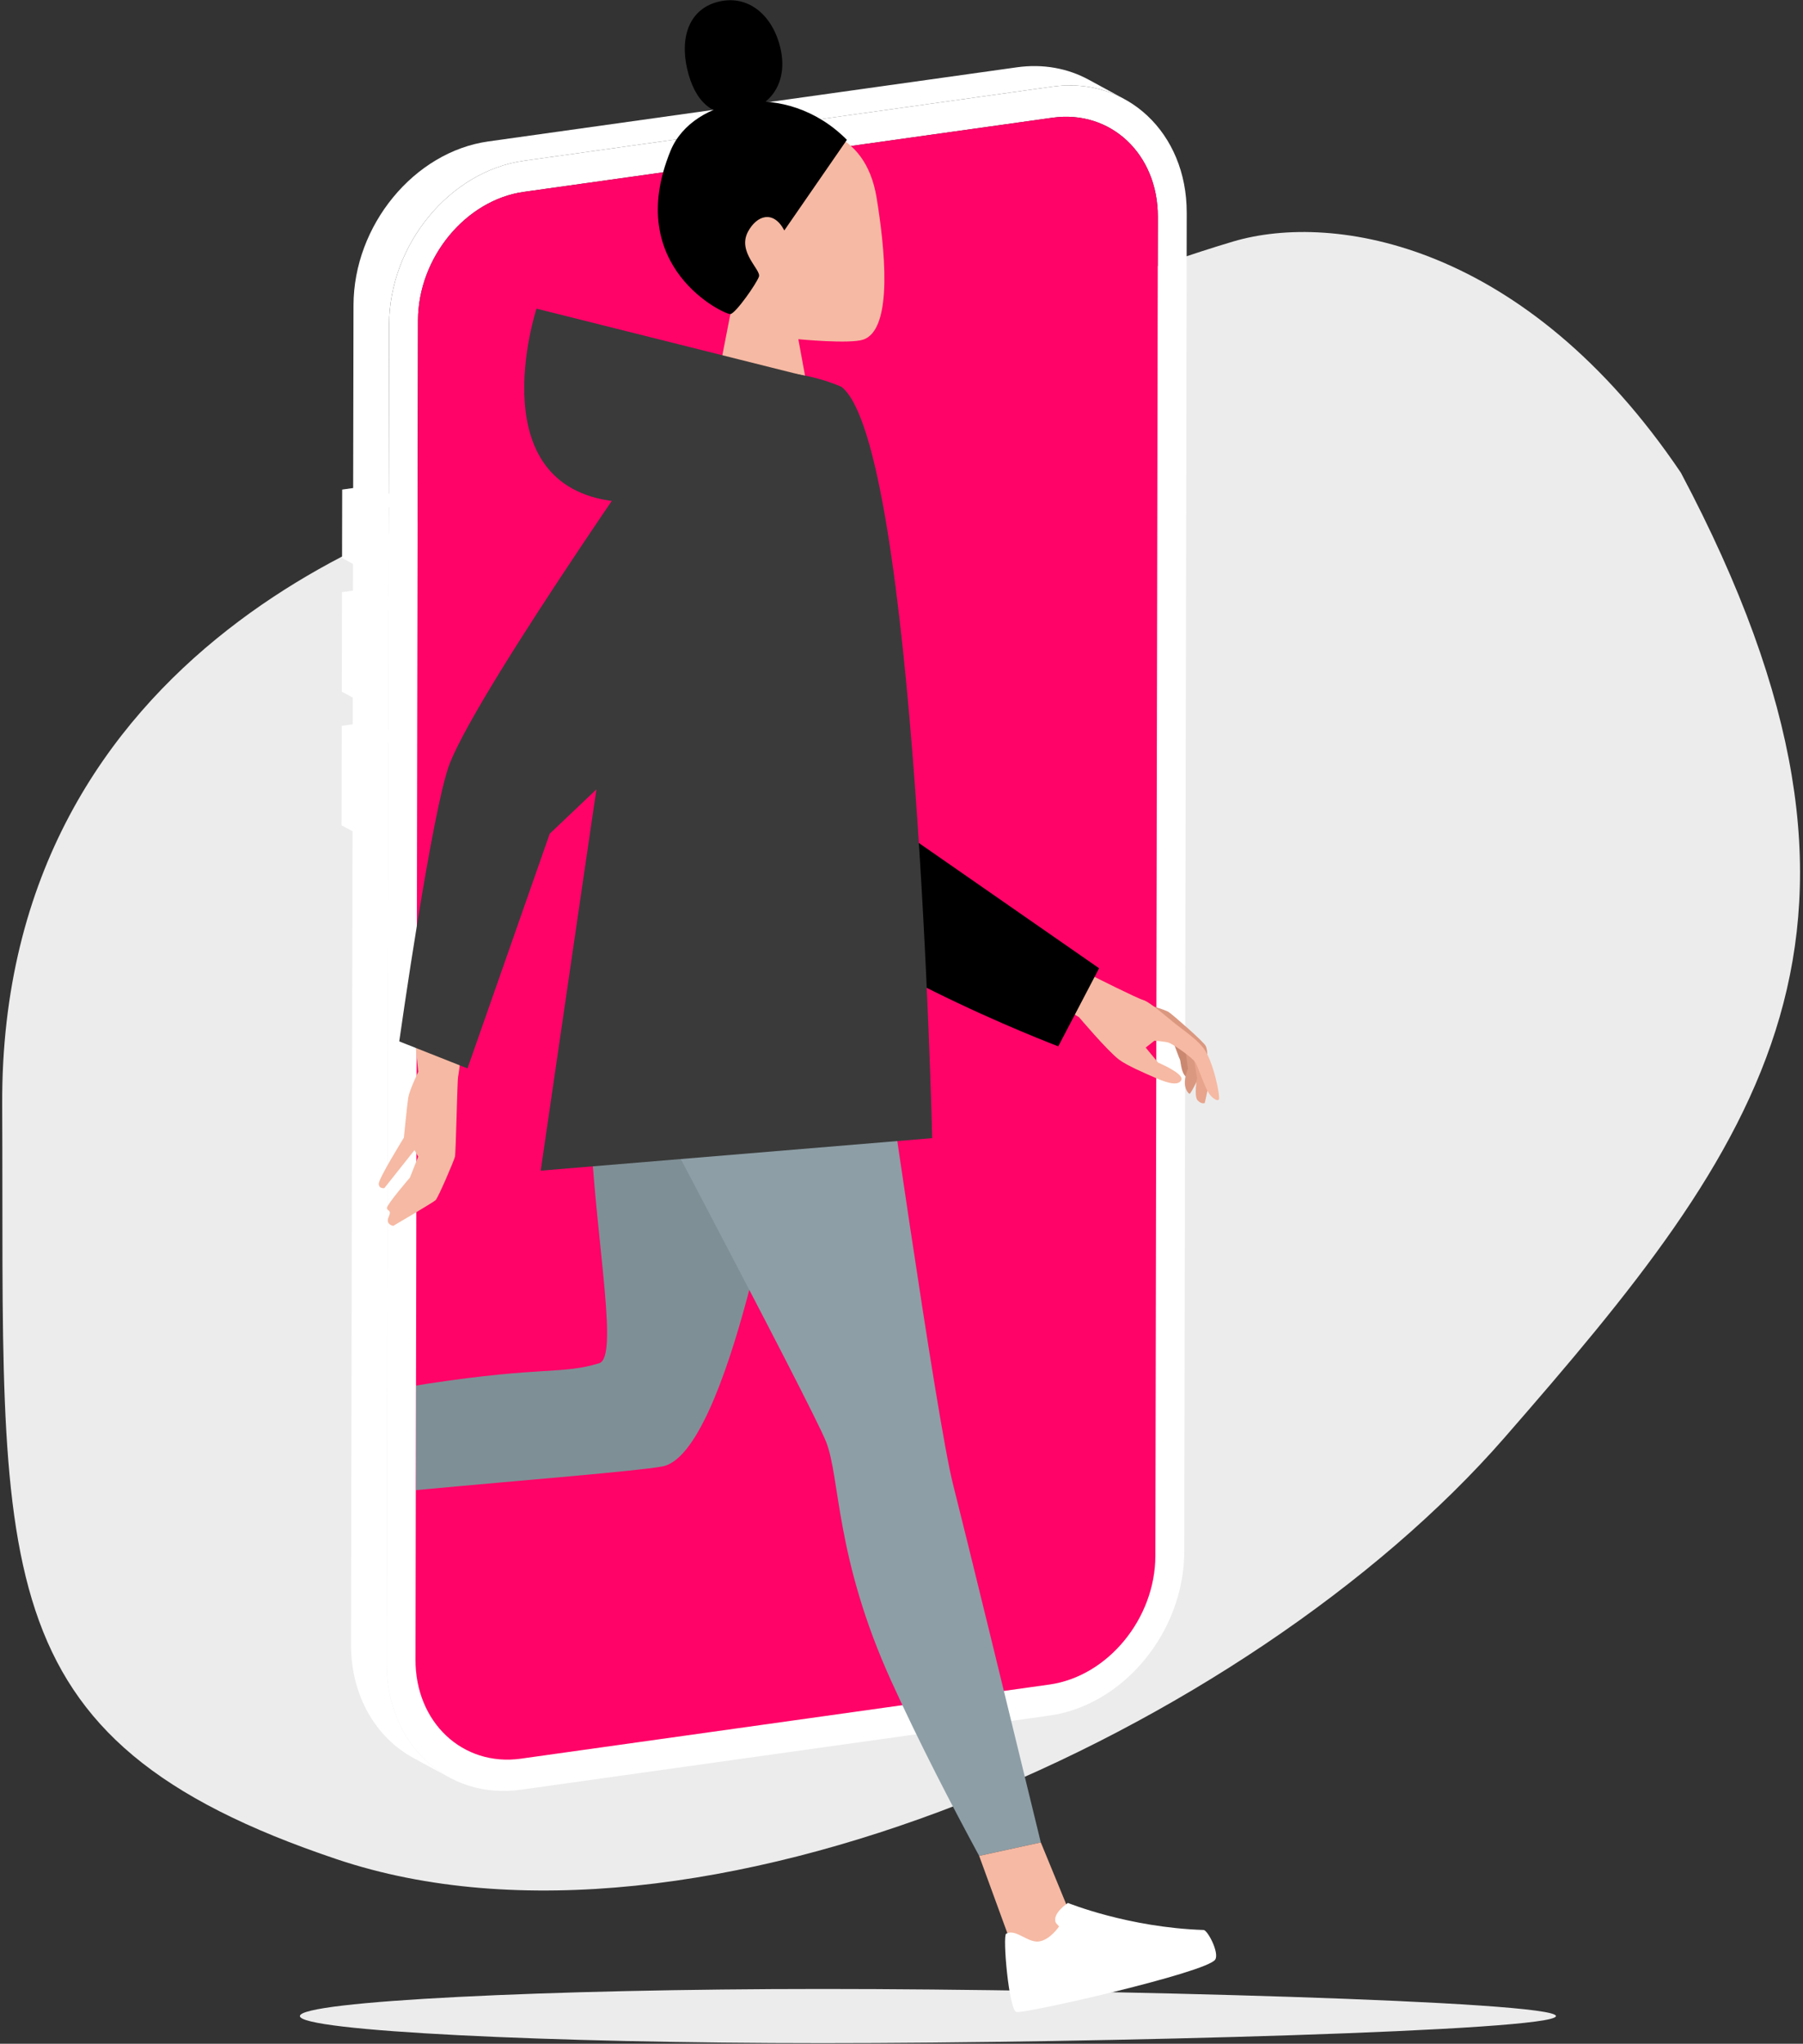 <svg width="517" height="586" viewBox="0 0 517 586" fill="none" xmlns="http://www.w3.org/2000/svg">
<rect x="0" y="0" width="517" height="586" fill="#333333" stroke="none"/>
<path d="M353.623 69.24C308.172 82.689 186.025 131.895 154.17 138.834C122.311 145.773 -0.039 184.038 0.629 316.81C1.293 449.583 -6.655 498.444 96.627 533.113C199.909 567.777 358.032 496.365 431.393 412.23C504.75 328.092 551.61 266.904 481.987 135.548C437.598 69.738 382.604 60.666 353.619 69.24H353.623Z" fill="#ECECEC"/>
<path d="M446.167 578.06C446.167 573.771 314.173 570.293 235.851 570.293C157.528 570.293 85.993 573.771 85.993 578.06C85.993 582.349 157.528 585.826 235.851 585.826C314.173 585.826 446.167 582.349 446.167 578.06Z" fill="#ECECEC"/>
<path d="M340.284 60.988C340.326 38.072 323.054 21.858 301.787 24.841L150.237 46.095C128.966 49.078 111.62 70.148 111.578 93.064L111.482 145.471L111.448 165.085L110.868 477.014C110.826 499.926 128.099 516.144 149.373 513.161L300.923 491.907C322.19 488.924 339.536 467.854 339.574 444.942L340.288 60.988H340.284ZM331.293 446.102C331.258 464.101 317.635 480.652 300.931 482.996L149.381 504.25C132.669 506.593 119.107 493.856 119.142 475.858L119.856 91.903C119.89 73.905 133.506 57.353 150.218 55.01L301.767 33.756C318.472 31.412 332.041 44.149 332.007 62.152L331.293 446.106V446.102Z" fill="white"/>
<path d="M301.767 33.756C318.472 31.412 332.041 44.149 332.007 62.152L331.293 446.106C331.258 464.105 317.635 480.656 300.931 483L149.381 504.254C132.669 506.597 119.107 493.86 119.142 475.858L119.855 91.903C119.886 73.904 133.505 57.353 150.218 55.01L301.767 33.756Z" fill="#FF0368"/>
<path d="M106.938 206.869L101.144 207.681L97.993 208.121L97.939 236.643L108.147 242.185L108.201 213.663L111.351 213.222L117.146 212.41L106.938 206.869Z" fill="white"/>
<path d="M107.008 168.536L101.217 169.351L98.062 169.792L98.009 198.314L108.22 203.855L108.27 175.333L111.425 174.889L117.215 174.077L107.008 168.536Z" fill="white"/>
<path d="M107.066 139.121L101.271 139.933L98.12 140.373L98.082 159.992L108.29 165.529L108.328 145.915L111.479 145.474L117.269 144.659L107.066 139.121Z" fill="white"/>
<path d="M312.147 22.838C306.195 19.606 299.138 18.239 291.575 19.3L140.025 40.553C118.75 43.537 101.408 64.606 101.366 87.522L100.649 471.477C100.622 486.243 107.786 498.226 118.577 504.085C121.977 505.931 125.381 507.78 128.785 509.626C117.994 503.767 110.829 491.785 110.86 477.018L111.574 93.064C111.616 70.152 128.961 49.078 150.233 46.095L301.782 24.841C309.342 23.78 316.403 25.147 322.355 28.379C318.951 26.534 315.551 24.684 312.147 22.838Z" fill="white"/>
<path d="M336.373 298.597C336.373 298.597 338.18 303.61 338.376 303.901C338.572 304.192 338.683 308.841 340.878 309.048C343.073 309.259 342.394 302.94 342.394 302.94L338.372 298.946L336.373 298.597Z" fill="#CA8871"/>
<path d="M346.163 303.204C346.163 303.204 346.324 301.186 345.76 299.949C345.196 298.709 336.416 291.084 335.172 290.218C333.929 289.353 327.033 287.5 327.033 287.5L333.753 295.178L346.163 303.204Z" fill="#DB9880"/>
<path d="M339.919 301.094L340.633 306.375C340.633 306.375 339.593 309.025 339.751 310.787C339.908 312.545 340.748 313.498 341.094 313.628C341.439 313.755 344.179 308.01 344.179 308.01L343.112 301.539L339.923 301.094H339.919Z" fill="#DB9880"/>
<path d="M342.106 302.289L343.254 309.048C343.254 309.048 342.298 314.348 343.43 315.524C344.562 316.699 345.457 316.259 345.457 316.259L346.938 309.573L342.114 302.289H342.106Z" fill="#E8A48C"/>
<path d="M305.881 276.474L314.028 280.185C314.028 280.185 325.805 286.132 327.835 286.745C329.865 287.358 335.026 292.026 337.375 293.818C341.093 296.656 343.488 298.414 345.161 300.635C347.951 304.338 349.923 314.363 349.52 315.198C349.095 316.083 347.007 314.383 346.424 313.073C345.449 311.687 343.576 305.958 342.747 304.598C341.88 303.177 336.293 299.34 335.107 298.957C334.132 298.639 331.039 298.387 331.039 298.387L328.526 300.374L332.087 304.675C332.087 304.675 339.401 307.75 338.76 309.561C337.897 312.001 332.812 309.699 331.005 308.91C328.384 307.769 323.05 305.49 320.801 303.763C317.466 301.209 309.392 291.643 309.392 291.643L301.076 286.726L305.877 276.467L305.881 276.474Z" fill="#F6B9A3"/>
<path d="M132.753 298.05C132.753 298.05 131.559 307.991 131.348 308.765C131.137 309.546 130.727 330.539 130.458 331.665C130.193 332.791 125.646 343.418 124.909 344.115C124.168 344.808 112.76 351.491 112.76 351.491C112.76 351.491 110.469 351.134 111.443 348.948C112.418 346.761 110.975 347.343 110.948 346.351C110.921 345.359 117.533 337.662 117.533 337.662L119.916 331.646L118.857 329.773L110.215 340.661C110.215 340.661 108.634 340.956 108.604 339.42C108.573 337.884 115.807 326.204 115.807 326.204C115.807 326.204 116.728 316.845 117.058 314.735C117.388 312.629 119.936 307.313 119.936 307.313L118.761 295.867L132.749 298.046L132.753 298.05Z" fill="#F6B9A3"/>
<path d="M195.942 113.923C195.942 113.923 138.529 195.27 129.054 218.668C124.008 231.133 114.483 298.597 114.483 298.597L134.055 306.341L157.628 239.056L199.2 199.578L195.938 113.923H195.942Z" fill="#3A3A3A"/>
<path d="M246.922 230.199L315.16 277.623L303.452 300.018C303.452 300.018 236.127 274.464 220.225 250.732C204.322 227.009 252.69 156.239 246.922 230.199Z" fill="black"/>
<path d="M220.098 37.379C231.875 34.48 248.112 36.942 251.35 56.638C253.618 70.439 256.293 94.366 247.559 97.364C243.691 98.693 228.917 97.257 228.917 97.257L231.929 113.663L204.856 113.506L209.43 90.058C209.43 90.058 181.274 46.926 220.098 37.379Z" fill="#F6B9A3"/>
<path d="M242.839 40.098L224.899 66.073C221.779 60.164 217.009 61.688 214.476 66.441C211.364 72.292 218.291 77.34 217.623 79.312C216.951 81.284 210.976 89.843 209.43 90.058C207.887 90.268 178.55 76.746 192.276 43.223C198.604 27.77 225.409 22.486 242.843 40.098H242.839Z" fill="black"/>
<path d="M223.806 13.912C225.928 23.236 221.411 30.378 212.903 32.301C204.403 34.227 199.142 29.011 197.024 19.686C194.906 10.362 197.795 2.343 206.295 0.42C214.799 -1.502 221.683 4.583 223.802 13.912H223.806Z" fill="black"/>
<path d="M191.037 268.306C148.721 269.325 182.648 387.588 171.815 390.877C160.978 394.167 156.005 391.674 122.576 396.748C121.513 396.909 120.423 397.092 119.314 397.291V427.257C150.456 424.355 181.815 421.9 189.859 420.487C209.088 417.109 224.319 325.959 224.319 325.959C224.319 325.959 247.079 304.556 236.814 279.748C233.94 272.802 197.445 268.153 191.037 268.306Z" fill="#7F8F96"/>
<path d="M170.058 284.689C170.058 284.689 232.831 403.017 236.899 413.456C240.967 423.891 239.458 446.497 255.514 481.908C263.542 499.616 273.159 518.082 280.765 532.125L298.444 528.265C290.531 495.752 276.636 438.735 273.267 425.55C268.485 406.846 252.095 291.222 252.095 291.222C252.095 291.222 173.696 255.944 170.058 284.685V284.689Z" fill="#8D9EA6"/>
<path d="M310.963 558.705L293.118 565.982L280.766 532.129L298.445 528.268L310.963 558.705Z" fill="#F6B9A3"/>
<path d="M237.309 109.427L153.836 88.499C153.836 88.499 136.552 141.247 178.607 143.958C220.666 146.673 237.305 109.427 237.305 109.427H237.309Z" fill="#3A3A3A"/>
<path d="M214.491 106.643C202.465 107.317 191.298 119.771 183.415 142.384C177.233 183.214 155.041 335.659 155.041 335.659L267.303 326.342C267.303 326.342 262.686 127.602 241.284 110.909C233.594 107.627 224.718 106.073 214.495 106.643H214.491Z" fill="#3A3A3A"/>
<path d="M288.512 554.443C287.426 555.048 289.295 576.279 291.428 576.896C293.562 577.508 346.151 565.568 348.465 561.857C349.677 559.904 346.289 553.417 345.115 553.379C323.51 552.67 306.222 545.624 306.222 545.624C306.222 545.624 301.498 548.733 302.776 551.349L303.682 552.36C303.682 552.36 301.164 556.193 297.937 556.668C294.709 557.139 291.256 552.923 288.512 554.443Z" fill="white"/>
</svg>
